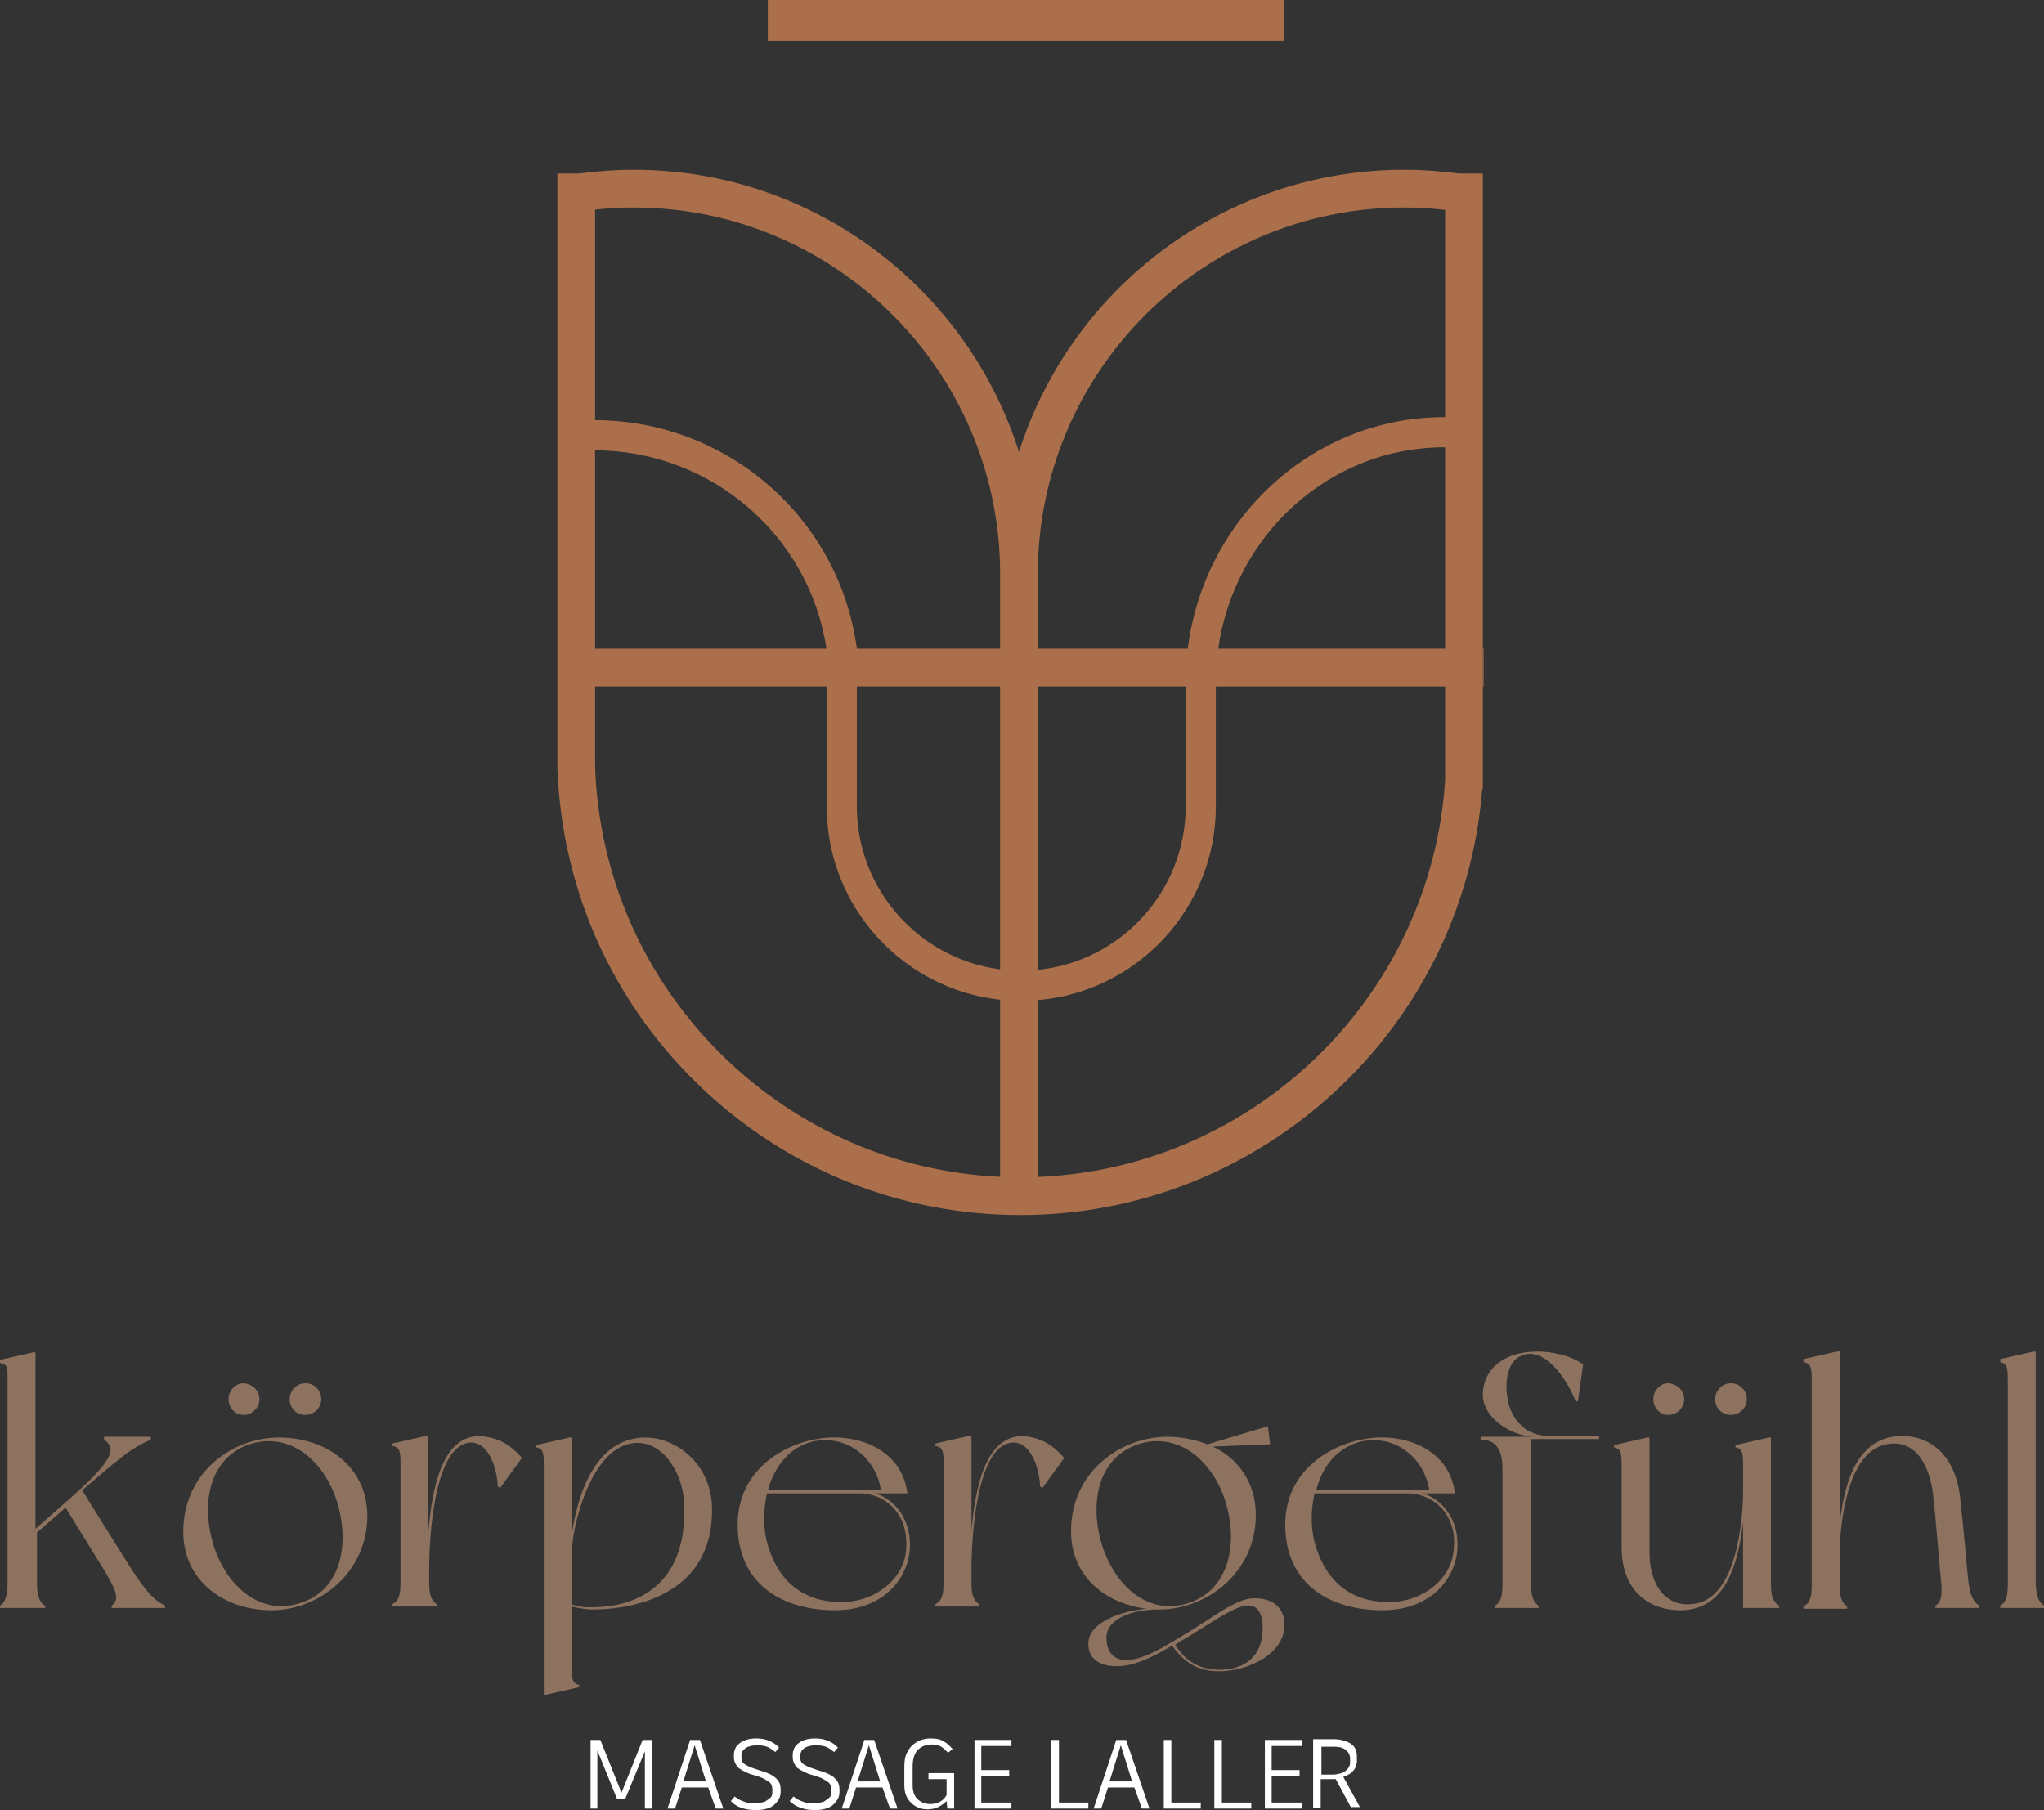 <svg xmlns="http://www.w3.org/2000/svg" id="a" data-name="Ebene_1" viewBox="0 0 271 240.01"><rect x="0" y="0" width="271" height="240.01" fill="#333333" stroke="none"/><path d="M21.9,212.91v.3h-7.1v-.3c1.1-.8.6-2-.8-4.4l-5.3-8.6-3.8,3.3v6.7c0,1.6.3,2.6,1.1,3v.3H0v-.3c.7-.4,1-1.4,1-3v-27.2c0-1.6-.1-1.8-1-2v-.4l4.4-1h.3v23.4l5-4.4c4.8-4.3,6-6.2,4.1-7.4v-.4h6.2v.4c-2.6,1-4.8,3-9.1,6.7l4.3,6.9c3.3,5.3,4.6,7.4,6.7,8.4Z" fill="#8c725f"></path><path d="M48.7,201.01c0,7.5-6.4,12.5-12.7,12.5s-11.7-3.9-11.7-10.4c0-7.8,6.4-12.5,12.7-12.5,6.3,0,11.7,3.9,11.7,10.4ZM44.8,199.51c-1.6-5.6-6.1-9.6-11.4-8.1-5.4,1.6-6.8,7.4-5.2,13.1,1.6,5.6,6.1,9.7,11.4,8.1,5.4-1.5,6.8-7.4,5.2-13.1ZM34.4,185.51c0,1.1-.9,2.1-2.1,2.1-1.1,0-2-.9-2-2.1,0-1.1.9-2.1,2-2.1,1.2.1,2.1,1,2.1,2.1ZM42.6,185.51c0,1.1-.9,2.1-2.1,2.1s-2.1-.9-2.1-2.1c0-1.1.9-2.1,2.1-2.1s2.1,1,2.1,2.1Z" fill="#8c725f"></path><path d="M69.2,193.31l-2.9,4-.3-.2c-.1-2.7-1.4-6.2-3.9-5.8-4.6.7-5.2,12.8-5.2,16.8v1.8c0,1.6.3,2.3,1,2.8v.3h-5.9v-.3c.8-.4,1.1-1.1,1.1-2.8v-15.9c0-1.6-.1-2.1-1.1-2.3v-.3l4.4-1h.4v12.6c.5-5.7,1.8-12.6,6.8-12.6,2.5.2,4,1.1,5.6,2.9Z" fill="#8c725f"></path><path d="M94.4,199.81c.3,11.7-10.5,13.6-15.8,13.6-1,0-2-.2-2.8-.4v8.1c0,1.6.1,2.1,1,2.3v.3l-4.4,1h-.3v-30.5c0-1.6-.1-2.1-1-2.3v-.3l4.4-1h.3v12.9c.8-5.5,3.2-12.9,9.8-12.9,3.9,0,8.6,3.3,8.8,9.2ZM90.7,199.21c-.2-4.1-3.1-8.6-7.1-7.8-5.3,1-7.8,10.9-7.8,14.8v6.5c.2.1,1.3.5,2.8.4,4.5,0,12.7-1.9,12.1-13.9Z" fill="#8c725f"></path><path d="M120.6,205.71c-.3,3.3-3.2,7.8-9.9,7.8s-12.7-3.2-12.9-11c-.2-8.1,7.1-11.7,12.3-11.9,4-.2,9.5,1.7,10.2,7.4h-4.3c2.5.7,5,3.4,4.6,7.7ZM113.9,198.01h-12.2c-.6,2.5-.5,5.3.3,7.5,1.7,4.9,5.3,7.1,10.1,6.9,4-.2,7.6-3,8-6.6.6-4.9-2.6-7.8-6.2-7.8ZM101.8,197.61h15c-.6-4.1-4.3-7.4-8.9-6.5-3.2.7-5.2,3.3-6.1,6.5Z" fill="#8c725f"></path><path d="M141.1,193.31l-2.9,4-.3-.2c-.1-2.7-1.4-6.2-3.9-5.8-4.6.7-5.2,12.8-5.2,16.8v1.8c0,1.6.3,2.3,1,2.8v.3h-5.8v-.3c.8-.4,1.1-1.1,1.1-2.8v-15.9c0-1.6-.1-2.1-1.1-2.3v-.3l4.4-1h.4v12.6c.5-5.7,1.8-12.6,6.8-12.6,2.4.2,3.9,1.1,5.5,2.9Z" fill="#8c725f"></path><path d="M170.3,215.51c0,3.7-4.7,6.1-8.7,6.1-3.4,0-5-1.8-6.2-3.4-2.2,1.3-4.5,2.5-6.7,2.7-2.5.2-4.4-.7-4.4-2.9-.1-2.9,4.4-4.4,7.7-4.7-5.5-.7-10-4.3-10-10.3,0-7.8,6.5-12.5,12.8-12.5,1.9,0,3.7.4,5.3,1l8-2.4.3,2.4-7.6.3c3.4,1.6,5.7,4.8,5.7,9.1,0,7.5-6.4,12.5-12.8,12.5h-.5c-3.1.1-6.7,1.2-6.5,4,.1,1.6.9,2.7,2.6,2.7,2.4,0,5.1-1.8,8.1-3.6,3.5-2.1,6.4-4.5,8.8-4.6,3,0,4.1,1.6,4.1,3.6ZM157.4,212.61c5.3-1.6,6.8-7.4,5.2-13.1-1.6-5.6-6.1-9.6-11.4-8.1-5.4,1.6-6.8,7.4-5.2,13.1,1.7,5.7,6.1,9.7,11.4,8.1ZM165.1,212.91c-1.5.2-4.5,2.2-7.2,3.9-.7.4-1.4.8-2.1,1.3.9,1.3,2.3,3.2,5.8,3.3,3.6,0,5.6-1.9,5.8-5,.1-2.2-.5-3.8-2.3-3.5Z" fill="#8c725f"></path><path d="M193.2,205.71c-.3,3.3-3.2,7.8-9.9,7.8s-12.7-3.2-12.9-11c-.2-8.1,7.1-11.7,12.3-11.9,4-.2,9.5,1.7,10.2,7.4h-4.3c2.5.7,5,3.4,4.6,7.7ZM186.5,198.01h-12.2c-.6,2.5-.5,5.3.3,7.5,1.7,4.9,5.3,7.1,10.1,6.9,4-.2,7.6-3,8-6.6.7-4.9-2.6-7.8-6.2-7.8ZM174.5,197.61h15c-.6-4.1-4.3-7.4-8.9-6.5-3.2.7-5.3,3.3-6.1,6.5Z" fill="#8c725f"></path><path d="M203,191.01v19.1c0,1.6.3,2.3,1,2.8v.3h-5.8v-.3c.7-.4,1-1.1,1-2.8v-15.4c0-2.5-.9-3.8-2.8-3.8v-.4h6.9c-2.8-.1-6.7-2.4-6.7-5.6s2.6-5.7,7.2-5.7c2,0,4.4.5,6.1,1.7l-.7,4.9h-.3c-1.1-2.9-4.2-7.5-7.3-6-1.6.7-2.2,3.2-1.7,5.7.3,2,1.8,4.9,5.6,4.9h6.5v.4h-9v.2Z" fill="#8c725f"></path><path d="M235.9,213.21h-4.8v-11.4c-.6,5.3-2.2,11.7-8.3,11.7-4.3,0-7.8-2.7-7.8-8.3v-11c0-1.6-.1-2.1-1-2.3v-.3l4.4-1h.3v15.3c0,4.1,2.1,7.5,6.2,6.7,5.3-1,6.2-10.9,6.2-14.8v-3.6c0-1.6-.1-2.1-1-2.3v-.3l4.4-1h.3v19.5c0,1.6.3,2.3,1.1,2.8,0,0,0,.3,0,.3ZM223.3,185.51c0,1.1-.9,2.1-2.1,2.1-1.1,0-2-.9-2-2.1,0-1.1.9-2.1,2-2.1,1.2.1,2.1,1,2.1,2.1ZM231.6,185.51c0,1.1-.9,2.1-2.1,2.1s-2.1-.9-2.1-2.1c0-1.1.9-2.1,2.1-2.1s2.1,1,2.1,2.1Z" fill="#8c725f"></path><path d="M262.4,212.91v.3h-5.8v-.3c.7-.4.9-1.2.8-2.8-.2-1.6-.8-9.5-1.1-11.9-.4-3.5-2.1-7.5-6.2-6.7-5.3,1-6.2,10.9-6.2,14.8v3.9c0,1.6.3,2.3,1,2.8v.3h-5.8v-.3c.8-.4,1.1-1.1,1.1-2.8v-27.3c0-1.6-.1-2.1-1.1-2.3v-.4l4.4-1h.4v22.9c.6-5.3,2.2-11.7,8.3-11.7,3.8,0,7.1,2.6,7.7,8.3.5,4.6.9,9.5,1.1,11.2.3,1.9.7,2.5,1.4,3Z" fill="#8c725f"></path><path d="M271,212.91v.3h-5.8v-.3c.7-.4,1-1.1,1-2.8v-27.2c0-1.6-.1-2.1-1-2.3v-.4l4.4-1h.3v30.8c.1,1.7.4,2.4,1.1,2.9Z" fill="#8c725f"></path><path d="M86.4,230.71v9.1h-.9v-7.6l-2.6,6.3h-1.1l-2.6-6.4v7.7h-.9v-9.1h1.3l2.8,7,2.8-7h1.2Z" fill="#fff"></path><path d="M93.9,237.01h-3.5l-.9,2.8h-1l3-9.1h1.3l3.1,9.1h-1l-1-2.8ZM90.6,236.21h3l-1.5-4.8-1.5,4.8Z" fill="#fff"></path><path d="M96.9,238.81l.5-.6c.3.2.5.4.8.5.2.1.5.2.8.3s.7.1,1.1.1c.5,0,.9-.1,1.3-.2.3-.2.6-.4.8-.6.2-.2.2-.5.2-.8v-.2c0-.4-.1-.8-.4-1s-.7-.5-1.3-.7l-1.3-.4c-.7-.3-1.3-.6-1.6-.9-.3-.4-.5-.8-.5-1.3v-.3c0-.4.1-.7.3-1.1.2-.3.6-.6,1-.8.5-.2,1-.3,1.7-.3,1.2,0,2.2.4,3,1.2l-.5.6c-.4-.3-.8-.6-1.1-.7s-.8-.2-1.3-.2-.9.1-1.2.2c-.3.1-.5.3-.7.5-.1.2-.2.4-.2.7v.3c0,.3.1.6.4.8s.7.4,1.3.6l1.2.4c.7.2,1.3.5,1.7.9s.6.8.6,1.5v.3c0,.4-.1.8-.4,1.2s-.6.7-1.1.9-1.1.3-1.7.3c-1.6,0-2.7-.4-3.4-1.2Z" fill="#fff"></path><path d="M104.7,238.81l.5-.6c.3.2.5.4.8.5.2.1.5.2.8.3s.7.1,1.1.1c.5,0,.9-.1,1.3-.2.3-.2.6-.4.8-.6.2-.2.2-.5.2-.8v-.2c0-.4-.1-.8-.4-1s-.7-.5-1.3-.7l-1.3-.4c-.7-.3-1.3-.6-1.6-.9-.3-.4-.5-.8-.5-1.3v-.3c0-.4.1-.7.3-1.1.2-.3.6-.6,1-.8.5-.2,1-.3,1.7-.3,1.2,0,2.2.4,3,1.2l-.5.6c-.4-.3-.8-.6-1.1-.7s-.8-.2-1.3-.2-.9.1-1.2.2c-.3.1-.5.3-.7.5-.1.2-.2.4-.2.7v.3c0,.3.1.6.4.8s.7.4,1.3.6l1.2.4c.7.2,1.3.5,1.7.9s.6.8.6,1.5v.3c0,.4-.1.8-.4,1.2s-.6.7-1.1.9-1.1.3-1.7.3c-1.5,0-2.6-.4-3.4-1.2Z" fill="#fff"></path><path d="M117,237.01h-3.5l-.9,2.8h-1l3-9.1h1.3l3.1,9.1h-1l-1-2.8ZM113.7,236.21h3l-1.5-4.8-1.5,4.8Z" fill="#fff"></path><path d="M126.4,239.81h-.8l-.1-1c-.3.3-.7.6-1.1.8-.4.2-.9.3-1.4.3-.6,0-1.1-.1-1.6-.4-.5-.3-.8-.6-1.1-1.1-.3-.5-.4-1.1-.4-1.7v-2.5c0-.7.1-1.4.4-1.9.3-.6.7-1,1.2-1.3s1.1-.5,1.9-.5c.7,0,1.3.1,1.7.4.5.2.8.6,1.2,1l-.6.5c-.3-.3-.6-.6-.9-.8-.3-.2-.8-.3-1.3-.3-.8,0-1.4.3-1.9.8-.4.5-.6,1.2-.6,2.1v2.5c0,.8.2,1.4.6,1.8.4.4,1,.7,1.7.7.5,0,1-.1,1.3-.3.4-.2.7-.5.9-.9v-2.1h-2.4v-.8h3.4v4.7h-.1Z" fill="#fff"></path><path d="M130.1,231.51v3.2h3.7v.8h-3.7v3.5h4v.8h-4.9v-9.1h4.9v.8h-4Z" fill="#fff"></path><path d="M144.3,239.01v.8h-4.9v-9.1h1v8.3h3.9Z" fill="#fff"></path><path d="M150.4,237.01h-3.5l-.9,2.8h-1l3-9.1h1.3l3.1,9.1h-1l-1-2.8ZM147.1,236.21h3l-1.5-4.8-1.5,4.8Z" fill="#fff"></path><path d="M159.2,239.01v.8h-4.9v-9.1h1v8.3h3.9Z" fill="#fff"></path><path d="M165.9,239.01v.8h-4.9v-9.1h1v8.3h3.9Z" fill="#fff"></path><path d="M168.6,231.51v3.2h3.7v.8h-3.7v3.5h4v.8h-4.9v-9.1h4.9v.8h-4Z" fill="#fff"></path><path d="M179.2,239.81l-2.1-3.9h-2v3.8h-1v-9.1h2.7c.9,0,1.7.2,2.3.6.6.4.8,1,.8,1.7v.6c0,.5-.2,1-.5,1.3-.3.4-.8.6-1.3.8l2.2,4h-1.1v.2ZM178.4,234.81c.4-.3.6-.7.6-1.1v-.5c0-.5-.2-.9-.6-1.2-.4-.3-.9-.4-1.5-.4h-1.7v3.7h1.7c.7-.1,1.2-.2,1.5-.5Z" fill="#fff"></path><path d="M109.6,86.01v.23c0-.08-.02-.16-.03-.23h.03Z" fill="#ab704b"></path><rect x="196.6" y="86.01" width=".1" height="5" fill="#ab704b"></rect><rect x="101.8" width="68.5" height="5.41" fill="#ab704b"></rect><path d="M73.92,102.11h-.02v-.42c0,.14,0,.28.02.42Z" fill="#ab704b"></path><path d="M193.46,23.01c-2.62-.34-5-.5-7.26-.5-23.92,0-44.22,15.74-51.1,37.41-6.88-21.67-27.18-37.41-51.1-37.41-2.26,0-4.64.16-7.25.5h-2.85v78.68c0,.14,0,.28.02.42.61,15.8,7.2,30.58,18.6,41.64,11.53,11.2,26.73,17.36,42.78,17.36,32,0,58.73-24.75,61.22-56.5h.08V23.01h-3.14ZM78.9,59.71c15.56.05,28.47,11.47,30.67,26.3h.03v.23c0-.08-.02-.16-.03-.23h-30.67v-26.3ZM132.6,156.04c-13.74-.64-26.65-6.22-36.6-15.87-10.56-10.26-16.64-23.98-17.1-38.64v-10.52h30.7v15.9c0,.1,0,.2.01.3.14,13.15,10.17,23.96,22.99,25.35v23.48ZM132.6,128.53c-10.7-1.38-19-10.55-19-21.62v-15.9h19v37.52ZM132.6,86.01h-19v-.05c0-.09-.02-.17-.04-.25-2.36-16.9-17-29.95-34.66-30v-27.92c1.81-.19,3.49-.28,5.1-.28,26.8,0,48.6,21.8,48.6,48.6v9.9ZM137.6,91.01h19.6v15.9c0,11.28-8.61,20.59-19.6,21.69v-37.59ZM191.6,103.45c-1.87,28.76-25.38,51.45-54,52.61v-23.45c13.2-1.11,23.6-12.21,23.6-25.7v-15.9h30.4v12.44ZM191.6,86.01h-30.08c2.12-15.08,14.75-26.7,29.98-26.7h.1v26.7ZM191.6,55.31h-.1c-17.43,0-31.86,13.41-34.02,30.7h-19.88v-9.9c0-26.8,21.8-48.6,48.6-48.6,1.69,0,3.47.1,5.4.32v27.48Z" fill="#ab704b"></path><path d="M109.6,86.01v.23c0-.08-.02-.16-.03-.23h.03Z" fill="#ab704b"></path><path d="M113.61,86.01h-.01v-.05s0,.03.01.05Z" fill="#ab704b"></path><path d="M113.6,85.71v.25c0-.09-.02-.17-.04-.25h.04Z" fill="#ab704b"></path><path d="M109.61,107.21h-.01v-.3c0,.1,0,.2.01.3Z" fill="#ab704b"></path></svg>